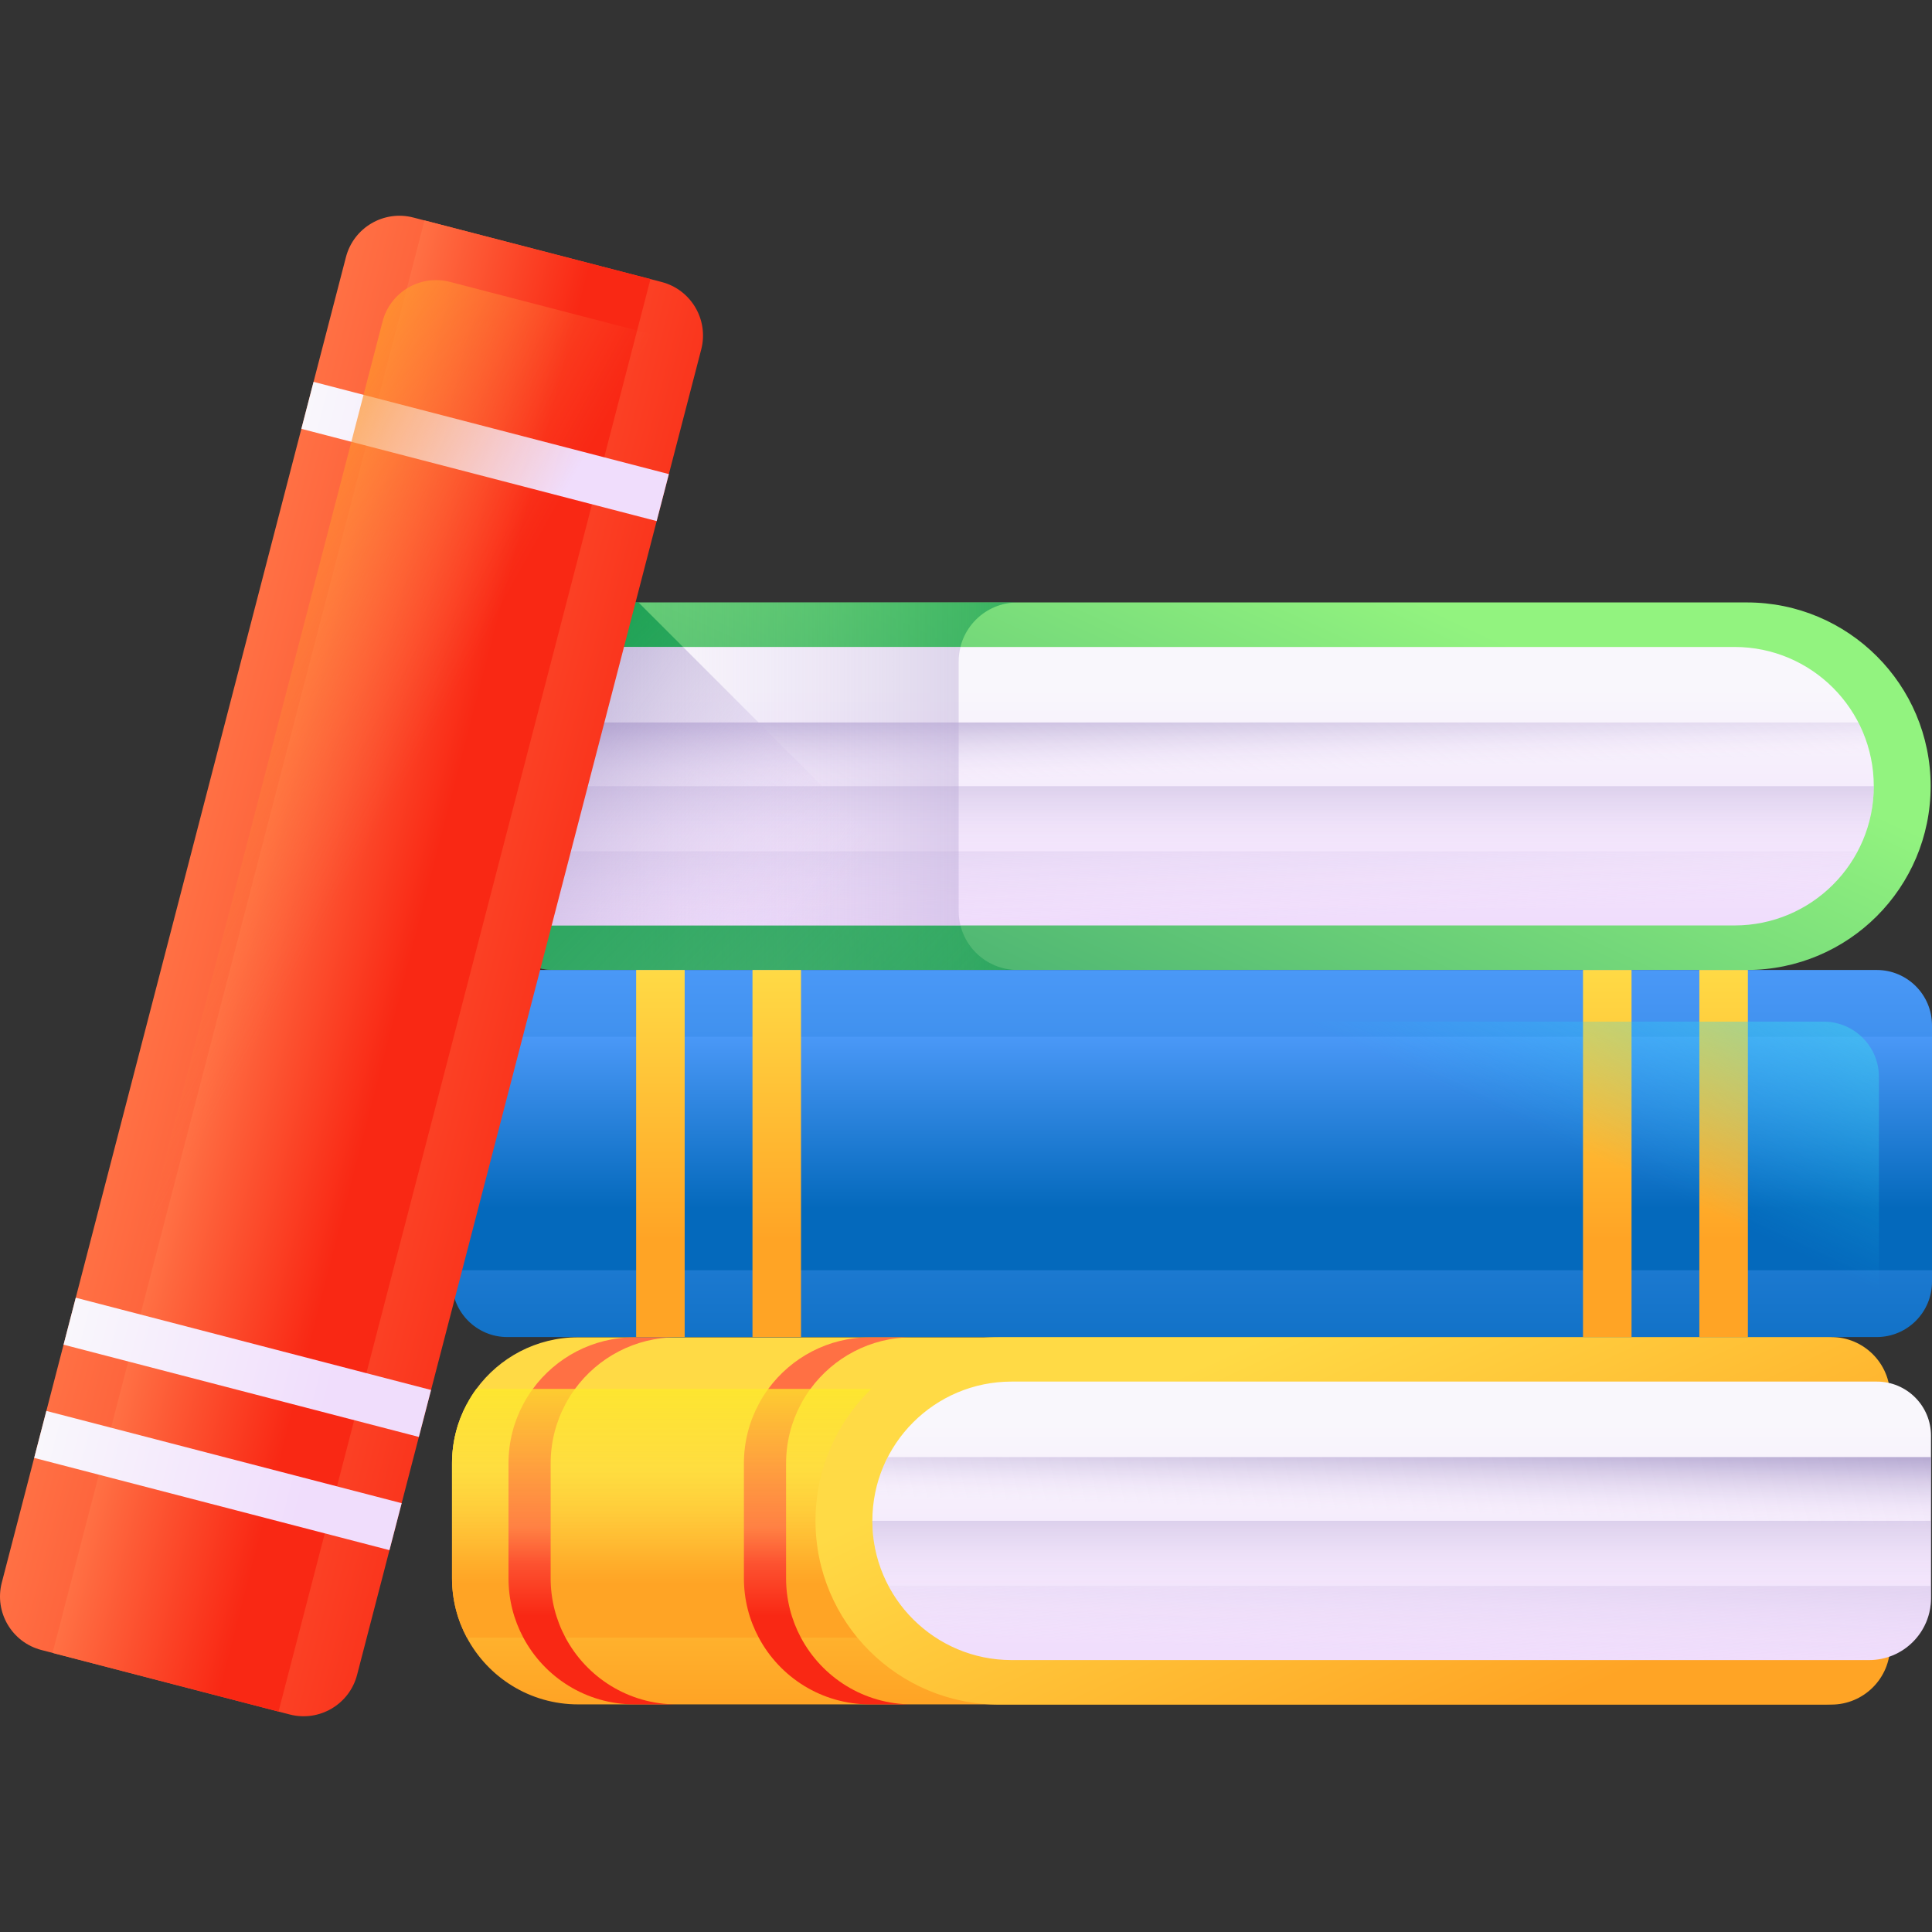 <svg width="150" height="150" viewBox="0 0 150 150" fill="none" xmlns="http://www.w3.org/2000/svg">
<rect x="0" y="0" width="150" height="150" fill="#333333" stroke="none"/>
<g clip-path="url(#clip0_11041_7208)">
<path d="M38.453 51.343V70.74C38.453 73.263 40.498 75.309 43.022 75.309H135.625C139.564 75.309 143.133 73.712 145.715 71.13C148.298 68.547 149.895 64.979 149.895 61.039C149.895 53.16 143.507 46.773 135.625 46.773H43.022C40.498 46.773 38.453 48.819 38.453 51.343Z" fill="url(#paint0_linear_11041_7208)"/>
<path d="M43.022 46.774H79C76.476 46.774 74.431 48.819 74.431 51.343V70.74C74.431 73.264 76.476 75.309 79 75.309H43.022C40.498 75.309 38.453 73.264 38.453 70.74V51.343C38.453 48.819 40.498 46.774 43.022 46.774Z" fill="url(#paint1_linear_11041_7208)"/>
<path d="M43.022 75.309H78.11L77.996 75.195C76.279 74.81 74.93 73.461 74.545 71.744L49.574 46.774H43.022C40.498 46.774 38.453 48.819 38.453 51.343V70.74C38.453 73.264 40.498 75.309 43.022 75.309Z" fill="url(#paint2_linear_11041_7208)"/>
<path d="M40.087 71.852H134.669C140.639 71.852 145.48 67.012 145.48 61.041C145.48 55.071 140.64 50.23 134.669 50.23H39.479C37.159 50.23 35.278 52.111 35.278 54.431V67.043C35.278 69.699 37.431 71.852 40.087 71.852Z" fill="url(#paint3_linear_11041_7208)"/>
<path d="M144.226 66.094C142.412 69.518 138.813 71.852 134.669 71.852H40.087C37.431 71.852 35.278 69.699 35.278 67.043V66.094H144.226Z" fill="url(#paint4_linear_11041_7208)"/>
<path d="M134.669 71.852H40.087C37.431 71.852 35.278 69.699 35.278 67.043V61.041H145.479C145.479 67.012 140.639 71.852 134.669 71.852Z" fill="url(#paint5_linear_11041_7208)"/>
<path d="M144.279 56.091C145.044 57.575 145.479 59.257 145.479 61.041C145.479 67.012 140.639 71.852 134.668 71.852H40.087C37.431 71.852 35.278 69.699 35.278 67.043V56.091H144.279Z" fill="url(#paint6_linear_11041_7208)"/>
<path d="M39.402 50.231H74.573C74.483 50.587 74.431 50.959 74.431 51.343V70.74C74.431 71.124 74.483 71.495 74.572 71.852H40.01C37.354 71.852 35.201 69.699 35.201 67.043V54.431C35.2 52.111 37.081 50.231 39.402 50.231Z" fill="url(#paint7_linear_11041_7208)"/>
<path d="M146.059 108.121V128.036C146.059 130.353 144.222 132.241 141.923 132.321C141.898 132.321 141.872 132.325 141.843 132.325C141.818 132.325 141.792 132.328 141.767 132.328H44.883C41.141 132.328 37.889 130.229 36.245 127.141C35.51 125.766 35.095 124.198 35.095 122.536V113.617C35.095 111.955 35.51 110.387 36.245 109.016C36.459 108.604 36.71 108.208 36.983 107.837C38.766 105.407 41.639 103.828 44.884 103.828H141.767C144.138 103.829 146.059 105.749 146.059 108.121Z" fill="url(#paint8_linear_11041_7208)"/>
<path d="M146.059 109.016V127.141H36.244C35.51 125.766 35.095 124.199 35.095 122.536V113.617C35.095 111.955 35.51 110.387 36.244 109.016L146.059 109.016Z" fill="url(#paint9_linear_11041_7208)"/>
<path d="M43.902 127.141C43.167 125.766 42.753 124.198 42.753 122.536V113.617C42.753 111.955 43.167 110.387 43.902 109.016C44.117 108.604 44.368 108.208 44.641 107.837C46.423 105.407 49.296 103.828 52.541 103.828H49.267C46.023 103.828 43.149 105.407 41.367 107.837C41.094 108.208 40.843 108.604 40.628 109.016C39.894 110.387 39.479 111.955 39.479 113.617V122.536C39.479 124.198 39.894 125.766 40.628 127.141C42.272 130.229 45.524 132.328 49.267 132.328H52.541C48.798 132.328 45.546 130.229 43.902 127.141Z" fill="url(#paint10_linear_11041_7208)"/>
<path d="M62.18 127.141C61.446 125.766 61.031 124.198 61.031 122.536V113.617C61.031 111.955 61.446 110.387 62.18 109.016C62.395 108.604 62.646 108.208 62.919 107.837C64.701 105.407 67.575 103.828 70.819 103.828H67.546C64.301 103.828 61.427 105.407 59.645 107.837C59.372 108.208 59.121 108.604 58.907 109.016C58.172 110.387 57.757 111.955 57.757 113.617V122.536C57.757 124.198 58.172 125.766 58.907 127.141C60.551 130.229 63.803 132.328 67.545 132.328H70.819C67.076 132.328 63.824 130.229 62.18 127.141Z" fill="url(#paint11_linear_11041_7208)"/>
<path d="M141.938 112.129V132.044C141.938 132.139 141.93 132.226 141.923 132.321C141.898 132.321 141.872 132.324 141.843 132.324C141.818 132.324 141.792 132.328 141.767 132.328H44.883C41.141 132.328 37.889 130.229 36.245 127.141C35.51 125.766 35.095 124.198 35.095 122.536V113.617C35.095 111.954 35.51 110.387 36.245 109.015C36.459 108.604 36.71 108.208 36.983 107.837H137.646C138.792 107.837 139.828 108.284 140.596 109.015C141.425 109.794 141.938 110.904 141.938 112.129Z" fill="url(#paint12_linear_11041_7208)"/>
<path d="M146.748 108.378V127.776C146.748 130.299 144.702 132.345 142.179 132.345H77.584C73.645 132.345 70.076 130.748 67.494 128.166C64.911 125.583 63.315 122.015 63.315 118.075C63.315 110.196 69.702 103.809 77.584 103.809H142.179C144.702 103.809 146.748 105.855 146.748 108.378Z" fill="url(#paint13_linear_11041_7208)"/>
<path d="M145.114 128.888H78.54C72.57 128.888 67.73 124.048 67.73 118.077C67.73 112.106 72.57 107.266 78.54 107.266H145.721C148.042 107.266 149.922 109.147 149.922 111.467V124.079C149.923 126.735 147.769 128.888 145.114 128.888Z" fill="url(#paint14_linear_11041_7208)"/>
<path d="M68.983 123.13C70.797 126.554 74.395 128.888 78.54 128.888H145.113C147.769 128.888 149.922 126.735 149.922 124.079V123.13H68.983Z" fill="url(#paint15_linear_11041_7208)"/>
<path d="M78.54 128.888H145.114C147.769 128.888 149.922 126.735 149.922 124.079V118.077H67.73C67.73 124.048 72.57 128.888 78.54 128.888Z" fill="url(#paint16_linear_11041_7208)"/>
<path d="M68.93 113.127C68.165 114.611 67.73 116.293 67.73 118.077C67.73 124.048 72.57 128.888 78.541 128.888H145.114C147.77 128.888 149.923 126.735 149.923 124.079V113.127H68.93Z" fill="url(#paint17_linear_11041_7208)"/>
<path d="M35.095 99.517V79.602C35.095 77.231 37.017 75.309 39.387 75.309H145.707C148.078 75.309 150 77.231 150 79.602V99.517C150 101.887 148.078 103.809 145.707 103.809H39.387C37.017 103.809 35.095 101.888 35.095 99.517Z" fill="url(#paint18_linear_11041_7208)"/>
<path d="M35.095 98.622V80.496H150V98.622H35.095Z" fill="url(#paint19_linear_11041_7208)"/>
<path d="M131.937 103.809V75.309H135.705V103.809H131.937Z" fill="url(#paint20_linear_11041_7208)"/>
<path d="M122.904 103.809V75.309H126.672V103.809H122.904Z" fill="url(#paint21_linear_11041_7208)"/>
<path d="M58.423 103.809V75.309H62.191V103.809H58.423Z" fill="url(#paint22_linear_11041_7208)"/>
<path d="M49.39 103.809V75.309H53.158V103.809H49.39Z" fill="url(#paint23_linear_11041_7208)"/>
<path d="M145.879 83.612C145.879 81.241 143.957 79.32 141.586 79.32H35.266C35.213 79.32 35.161 79.325 35.109 79.327C35.103 79.419 35.095 79.509 35.095 79.602V99.517C35.095 101.888 37.017 103.81 39.387 103.81H145.707C145.76 103.81 145.812 103.804 145.865 103.802C145.871 103.711 145.879 103.62 145.879 103.527V83.612Z" fill="url(#paint24_linear_11041_7208)"/>
<path d="M38.569 50.332C38.495 50.658 38.453 50.995 38.453 51.343V70.74C38.453 71.031 38.483 71.315 38.535 71.591C39.022 71.758 39.543 71.852 40.087 71.852H74.573C74.564 71.816 74.553 71.78 74.544 71.744L53.031 50.23H39.479C39.166 50.231 38.862 50.267 38.569 50.332Z" fill="url(#paint25_linear_11041_7208)"/>
<path d="M22.491 133.111L3.215 128.106C0.92 127.51 -0.457 125.167 0.139 122.873L26.858 19.965C27.454 17.67 29.797 16.293 32.092 16.889L51.368 21.894C53.662 22.49 55.039 24.833 54.444 27.128L27.724 130.035C27.128 132.33 24.785 133.707 22.491 133.111Z" fill="url(#paint26_linear_11041_7208)"/>
<path d="M21.625 132.886L4.081 128.331L32.957 17.114L50.502 21.669L21.625 132.886Z" fill="url(#paint27_linear_11041_7208)"/>
<path d="M50.983 40.456L23.398 33.294L24.345 29.647L51.93 36.809L50.983 40.456Z" fill="url(#paint28_linear_11041_7208)"/>
<path d="M30.238 120.353L2.653 113.191L3.599 109.544L31.185 116.707L30.238 120.353Z" fill="url(#paint29_linear_11041_7208)"/>
<path d="M32.52 111.564L4.935 104.401L5.882 100.754L33.467 107.917L32.52 111.564Z" fill="url(#paint30_linear_11041_7208)"/>
<path d="M34.937 21.886C32.642 21.29 30.299 22.667 29.703 24.961L2.984 127.87C2.971 127.921 2.964 127.972 2.953 128.024C3.039 128.052 3.125 128.083 3.215 128.106L22.491 133.111C24.785 133.707 27.128 132.33 27.724 130.035L54.444 27.127C54.457 27.076 54.464 27.025 54.476 26.973C54.389 26.945 54.303 26.914 54.213 26.891L34.937 21.886Z" fill="url(#paint31_linear_11041_7208)"/>
</g>
<defs>
<linearGradient id="paint0_linear_11041_7208" x1="100.987" y1="42.497" x2="82.944" y2="81.589" gradientUnits="userSpaceOnUse">
<stop stop-color="#92F37F"/>
<stop offset="1" stop-color="#4AB272"/>
</linearGradient>
<linearGradient id="paint1_linear_11041_7208" x1="45.838" y1="61.041" x2="94.358" y2="61.041" gradientUnits="userSpaceOnUse">
<stop stop-color="#4AB272" stop-opacity="0"/>
<stop offset="1" stop-color="#009245"/>
</linearGradient>
<linearGradient id="paint2_linear_11041_7208" x1="78.718" y1="92.732" x2="30.703" y2="47.082" gradientUnits="userSpaceOnUse">
<stop stop-color="#4AB272" stop-opacity="0"/>
<stop offset="1" stop-color="#009245"/>
</linearGradient>
<linearGradient id="paint3_linear_11041_7208" x1="90.378" y1="53.485" x2="90.378" y2="71.51" gradientUnits="userSpaceOnUse">
<stop stop-color="#F9F7FC"/>
<stop offset="1" stop-color="#F0DDFC"/>
</linearGradient>
<linearGradient id="paint4_linear_11041_7208" x1="89.952" y1="71.77" x2="89.069" y2="49.048" gradientUnits="userSpaceOnUse">
<stop stop-color="#F0DDFC" stop-opacity="0"/>
<stop offset="0.289" stop-color="#C8B7E0" stop-opacity="0.289"/>
<stop offset="0.592" stop-color="#A595C8" stop-opacity="0.592"/>
<stop offset="0.84" stop-color="#8F81B8" stop-opacity="0.84"/>
<stop offset="1" stop-color="#8779B3"/>
</linearGradient>
<linearGradient id="paint5_linear_11041_7208" x1="90.378" y1="66.337" x2="90.378" y2="53.727" gradientUnits="userSpaceOnUse">
<stop stop-color="#F0DDFC" stop-opacity="0"/>
<stop offset="0.289" stop-color="#C8B7E0" stop-opacity="0.289"/>
<stop offset="0.592" stop-color="#A595C8" stop-opacity="0.592"/>
<stop offset="0.84" stop-color="#8F81B8" stop-opacity="0.84"/>
<stop offset="1" stop-color="#8779B3"/>
</linearGradient>
<linearGradient id="paint6_linear_11041_7208" x1="90.266" y1="60.153" x2="90.032" y2="52.215" gradientUnits="userSpaceOnUse">
<stop stop-color="#F0DDFC" stop-opacity="0"/>
<stop offset="0.289" stop-color="#C8B7E0" stop-opacity="0.289"/>
<stop offset="0.592" stop-color="#A595C8" stop-opacity="0.592"/>
<stop offset="0.84" stop-color="#8F81B8" stop-opacity="0.84"/>
<stop offset="1" stop-color="#8779B3"/>
</linearGradient>
<linearGradient id="paint7_linear_11041_7208" x1="45.457" y1="61.041" x2="114.071" y2="61.041" gradientUnits="userSpaceOnUse">
<stop stop-color="#F0DDFC" stop-opacity="0"/>
<stop offset="0.289" stop-color="#C8B7E0" stop-opacity="0.289"/>
<stop offset="0.592" stop-color="#A595C8" stop-opacity="0.592"/>
<stop offset="0.84" stop-color="#8F81B8" stop-opacity="0.84"/>
<stop offset="1" stop-color="#8779B3"/>
</linearGradient>
<linearGradient id="paint8_linear_11041_7208" x1="90.577" y1="112.071" x2="90.577" y2="132.077" gradientUnits="userSpaceOnUse">
<stop stop-color="#FFDA45"/>
<stop offset="1" stop-color="#FFA425"/>
</linearGradient>
<linearGradient id="paint9_linear_11041_7208" x1="90.577" y1="114.072" x2="90.577" y2="122.991" gradientUnits="userSpaceOnUse">
<stop stop-color="#FFDA45"/>
<stop offset="1" stop-color="#FFA425"/>
</linearGradient>
<linearGradient id="paint10_linear_11041_7208" x1="46.01" y1="118.528" x2="46.01" y2="125.448" gradientUnits="userSpaceOnUse">
<stop stop-color="#FF7044"/>
<stop offset="1" stop-color="#F92814"/>
</linearGradient>
<linearGradient id="paint11_linear_11041_7208" x1="64.288" y1="118.528" x2="64.288" y2="125.448" gradientUnits="userSpaceOnUse">
<stop stop-color="#FF7044"/>
<stop offset="1" stop-color="#F92814"/>
</linearGradient>
<linearGradient id="paint12_linear_11041_7208" x1="88.516" y1="121.347" x2="88.516" y2="103.523" gradientUnits="userSpaceOnUse">
<stop stop-color="#FFDA45" stop-opacity="0"/>
<stop offset="1" stop-color="#FCEE21"/>
</linearGradient>
<linearGradient id="paint13_linear_11041_7208" x1="99.793" y1="102.945" x2="114.649" y2="135.133" gradientUnits="userSpaceOnUse">
<stop stop-color="#FFDA45"/>
<stop offset="1" stop-color="#FFA425"/>
</linearGradient>
<linearGradient id="paint14_linear_11041_7208" x1="108.826" y1="110.52" x2="108.826" y2="128.545" gradientUnits="userSpaceOnUse">
<stop stop-color="#F9F7FC"/>
<stop offset="1" stop-color="#F0DDFC"/>
</linearGradient>
<linearGradient id="paint15_linear_11041_7208" x1="109.266" y1="128.469" x2="110.049" y2="108.315" gradientUnits="userSpaceOnUse">
<stop stop-color="#F0DDFC" stop-opacity="0"/>
<stop offset="0.289" stop-color="#C8B7E0" stop-opacity="0.289"/>
<stop offset="0.592" stop-color="#A595C8" stop-opacity="0.592"/>
<stop offset="0.84" stop-color="#8F81B8" stop-opacity="0.84"/>
<stop offset="1" stop-color="#8779B3"/>
</linearGradient>
<linearGradient id="paint16_linear_11041_7208" x1="108.826" y1="123.373" x2="108.826" y2="110.763" gradientUnits="userSpaceOnUse">
<stop stop-color="#F0DDFC" stop-opacity="0"/>
<stop offset="0.289" stop-color="#C8B7E0" stop-opacity="0.289"/>
<stop offset="0.592" stop-color="#A595C8" stop-opacity="0.592"/>
<stop offset="0.84" stop-color="#8F81B8" stop-opacity="0.84"/>
<stop offset="1" stop-color="#8779B3"/>
</linearGradient>
<linearGradient id="paint17_linear_11041_7208" x1="108.935" y1="117.35" x2="109.158" y2="109.763" gradientUnits="userSpaceOnUse">
<stop stop-color="#F0DDFC" stop-opacity="0"/>
<stop offset="0.289" stop-color="#C8B7E0" stop-opacity="0.289"/>
<stop offset="0.592" stop-color="#A595C8" stop-opacity="0.592"/>
<stop offset="0.84" stop-color="#8F81B8" stop-opacity="0.84"/>
<stop offset="1" stop-color="#8779B3"/>
</linearGradient>
<linearGradient id="paint18_linear_11041_7208" x1="92.548" y1="75.309" x2="92.548" y2="110.591" gradientUnits="userSpaceOnUse">
<stop stop-color="#4A98F7"/>
<stop offset="1" stop-color="#0469BC"/>
</linearGradient>
<linearGradient id="paint19_linear_11041_7208" x1="92.548" y1="80.496" x2="92.548" y2="93.83" gradientUnits="userSpaceOnUse">
<stop stop-color="#4A98F7"/>
<stop offset="1" stop-color="#0469BC"/>
</linearGradient>
<linearGradient id="paint20_linear_11041_7208" x1="133.821" y1="75.309" x2="133.821" y2="96.274" gradientUnits="userSpaceOnUse">
<stop stop-color="#FFDA45"/>
<stop offset="1" stop-color="#FFA425"/>
</linearGradient>
<linearGradient id="paint21_linear_11041_7208" x1="124.788" y1="75.309" x2="124.788" y2="96.274" gradientUnits="userSpaceOnUse">
<stop stop-color="#FFDA45"/>
<stop offset="1" stop-color="#FFA425"/>
</linearGradient>
<linearGradient id="paint22_linear_11041_7208" x1="60.307" y1="75.309" x2="60.307" y2="96.274" gradientUnits="userSpaceOnUse">
<stop stop-color="#FFDA45"/>
<stop offset="1" stop-color="#FFA425"/>
</linearGradient>
<linearGradient id="paint23_linear_11041_7208" x1="51.275" y1="75.309" x2="51.275" y2="96.274" gradientUnits="userSpaceOnUse">
<stop stop-color="#FFDA45"/>
<stop offset="1" stop-color="#FFA425"/>
</linearGradient>
<linearGradient id="paint24_linear_11041_7208" x1="97.078" y1="77.428" x2="112.241" y2="44.907" gradientUnits="userSpaceOnUse">
<stop stop-color="#18CFFC" stop-opacity="0"/>
<stop offset="1" stop-color="#65E1DC"/>
</linearGradient>
<linearGradient id="paint25_linear_11041_7208" x1="63.306" y1="72.773" x2="27.841" y2="48.766" gradientUnits="userSpaceOnUse">
<stop stop-color="#F0DDFC" stop-opacity="0"/>
<stop offset="0.289" stop-color="#C8B7E0" stop-opacity="0.289"/>
<stop offset="0.592" stop-color="#A595C8" stop-opacity="0.592"/>
<stop offset="0.84" stop-color="#8F81B8" stop-opacity="0.84"/>
<stop offset="1" stop-color="#8779B3"/>
</linearGradient>
<linearGradient id="paint26_linear_11041_7208" x1="13.528" y1="71.423" x2="47.681" y2="80.279" gradientUnits="userSpaceOnUse">
<stop stop-color="#FF7044"/>
<stop offset="1" stop-color="#F92814"/>
</linearGradient>
<linearGradient id="paint27_linear_11041_7208" x1="18.549" y1="72.725" x2="31.456" y2="76.072" gradientUnits="userSpaceOnUse">
<stop stop-color="#FF7044"/>
<stop offset="1" stop-color="#F92814"/>
</linearGradient>
<linearGradient id="paint28_linear_11041_7208" x1="23.888" y1="31.47" x2="44.182" y2="36.732" gradientUnits="userSpaceOnUse">
<stop stop-color="#F9F7FC"/>
<stop offset="1" stop-color="#F0DDFC"/>
</linearGradient>
<linearGradient id="paint29_linear_11041_7208" x1="3.169" y1="111.376" x2="23.462" y2="116.638" gradientUnits="userSpaceOnUse">
<stop stop-color="#F9F7FC"/>
<stop offset="1" stop-color="#F0DDFC"/>
</linearGradient>
<linearGradient id="paint30_linear_11041_7208" x1="5.448" y1="102.585" x2="25.742" y2="107.847" gradientUnits="userSpaceOnUse">
<stop stop-color="#F9F7FC"/>
<stop offset="1" stop-color="#F0DDFC"/>
</linearGradient>
<linearGradient id="paint31_linear_11041_7208" x1="23.625" y1="74.65" x2="1.736" y2="62.482" gradientUnits="userSpaceOnUse">
<stop stop-color="#FF7044" stop-opacity="0"/>
<stop offset="1" stop-color="#FFA425"/>
</linearGradient>
<clipPath id="clip0_11041_7208">
<rect width="150" height="150" fill="white"/>
</clipPath>
</defs>
</svg>
